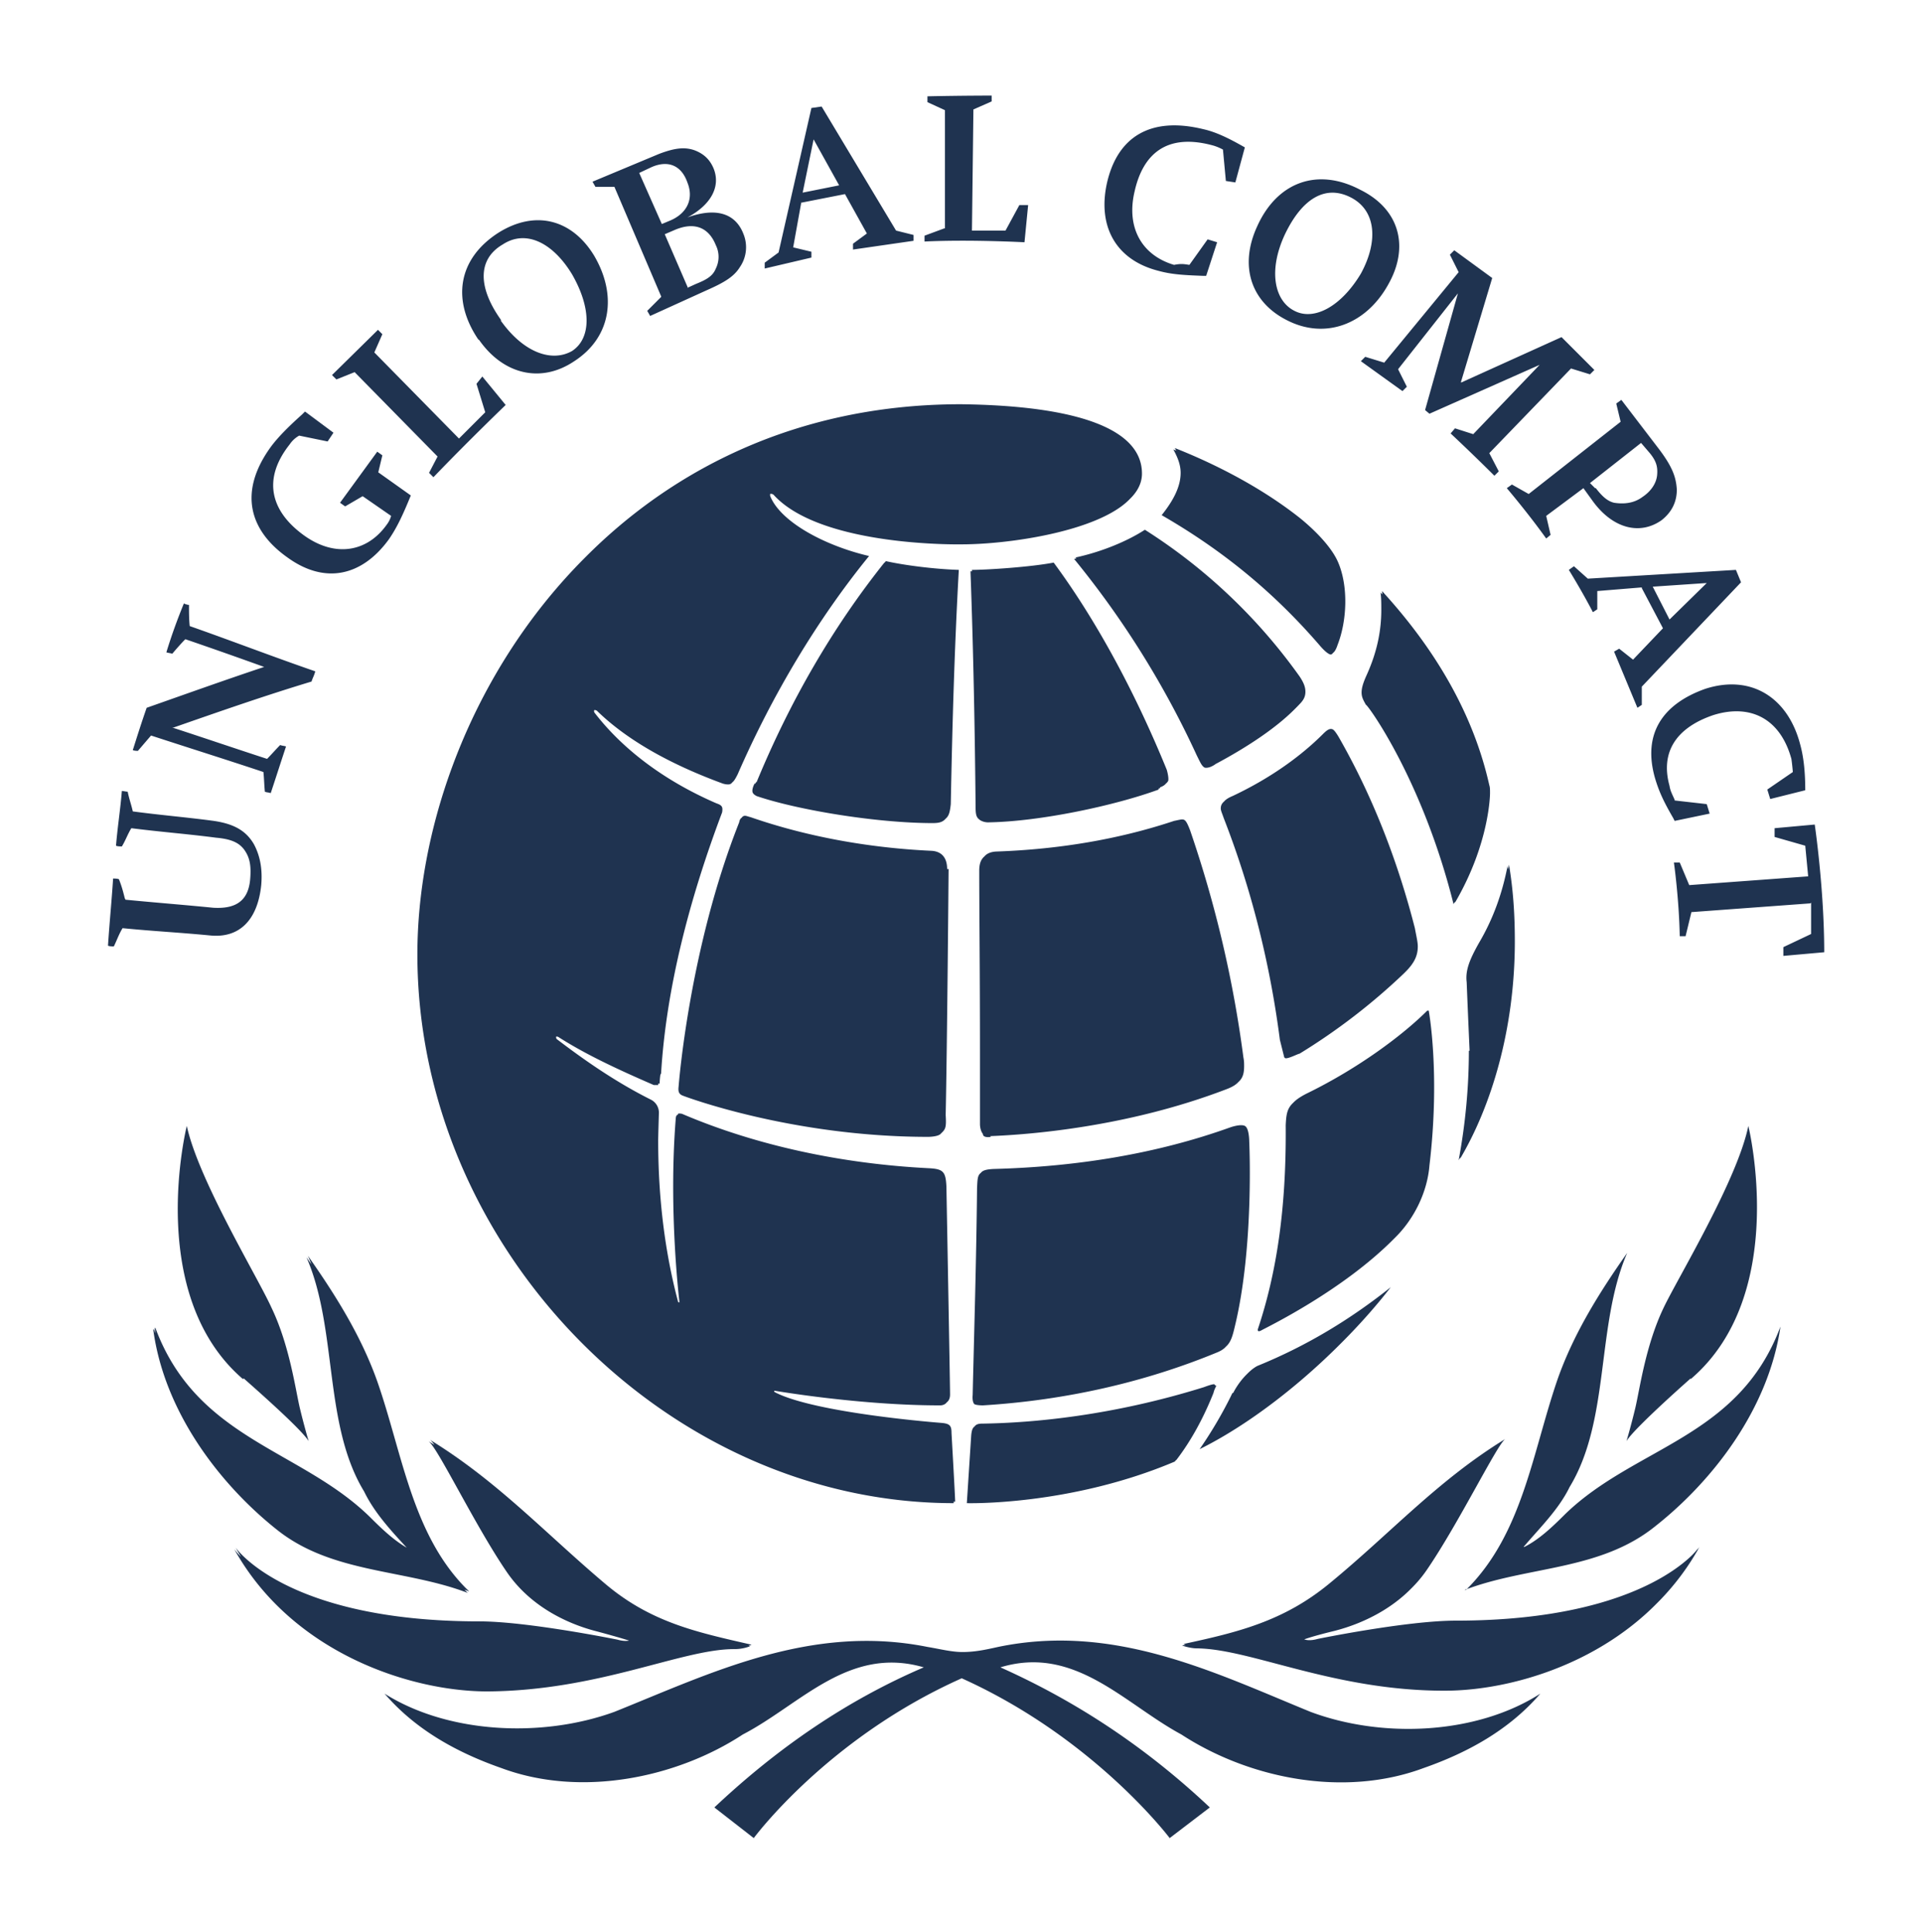 <svg xmlns="http://www.w3.org/2000/svg" viewBox="0 0 26.34 26.48"><path d="m17.62 14.47-.06-.24c-.13-1.01-.38-2.04-.77-3.04-.02-.06-.04-.1-.04-.13 0-.05.02-.1.14-.15.51-.24.93-.54 1.24-.85.05-.05.08-.07.11-.07s.05.02.1.1c.46.8.81 1.69 1.05 2.63.02.11.04.19.04.25 0 .13-.05.23-.17.35a8.5 8.5 0 0 1-1.43 1.1c-.02 0-.17.08-.2.06Zm-.5 1.17s0-.18-.06-.21-.2.02-.2.02c-1 .36-2.1.54-3.24.57-.21.01-.2.06-.21.24-.01 1.01-.04 1.97-.06 2.84 0 0-.01.08.02.12.02.02.12.02.12.02 1.14-.07 2.23-.32 3.22-.73.14-.06.17-.15.21-.32.27-1.1.2-2.55.2-2.55Zm-.44-5.19c.45-.24.87-.52 1.13-.8.06-.06.08-.11.08-.17s-.02-.12-.08-.21a7.594 7.594 0 0 0-2.12-2.01c-.23.15-.58.3-.95.38a12.5 12.5 0 0 1 1.68 2.69c.05.1.07.15.11.17.05.01.11-.02.15-.05Zm-.79.33c.06-.02.1-.04.12-.08.01-.05-.02-.15-.02-.15-.44-1.08-.98-2.07-1.55-2.84-.31.06-.91.1-1.12.1.04 1.1.06 2.18.07 3.23 0 .1.01.14.05.17.02.02.07.04.12.04.71-.01 1.74-.23 2.34-.45Zm.77 8.21-.02-.02c-.02 0-.06.01-.14.04-1.25.39-2.34.49-3.04.5-.1 0-.12.04-.13.14l-.06.93s1.41.04 2.85-.57c.2-.26.37-.57.51-.92.01-.04.02-.06.04-.1Zm2.92-5.14h-.02c-.33.33-.94.79-1.66 1.14-.23.12-.25.2-.26.41.01 1.16-.13 2.04-.38 2.79 0 0-.02.06.05.02.07-.04 1.11-.54 1.82-1.26.24-.24.43-.6.46-.98.15-1.26-.01-2.12-.01-2.12Zm.36-1.48c.48-.82.48-1.5.48-1.5 0-.05 0-.08-.01-.11-.21-.94-.71-1.83-1.47-2.66.01.08.01.15.01.24 0 .29-.06.58-.2.89-.05.11-.07.18-.07.24s.02.1.06.17c.01-.02.77 1.01 1.2 2.73ZM9.06 14.71c.07-1.17.39-2.39.83-3.56.01-.02.01-.05.01-.06 0-.04-.02-.06-.08-.08-.74-.32-1.3-.76-1.67-1.24 0 0-.02-.02 0-.05.02-.02.05 0 .05 0 .42.41 1.02.74 1.73 1 .04.01.05.01.07.01.04 0 .06-.02.11-.12.48-1.1 1.1-2.13 1.8-2.99-.6-.14-1.2-.46-1.35-.81 0 0-.02-.04.01-.06.04-.01.06.02.06.02.66.71 2.57.67 2.57.67.8 0 2.45-.27 2.45-.95 0-.61-.88-.93-2.48-.95-4.84 0-7.43 4.19-7.43 7.52 0 4.02 3.41 7.52 7.35 7.52 0-.06-.05-.94-.05-.94 0-.1-.02-.13-.14-.14 0 0-1.72-.13-2.28-.42-.02-.01-.01-.04.02-.04 0 0 1.16.2 2.26.2 0 0 .12.01.12-.13 0-.12-.05-2.85-.05-2.85-.01-.2-.04-.24-.24-.25-1.19-.06-2.36-.31-3.37-.74-.02-.01-.04-.01-.06-.01-.02.01-.02.06-.02.06-.1 1.26.05 2.49.05 2.49 0 .02 0 .04-.02.04s-.02-.02-.02-.02c-.18-.68-.27-1.42-.27-2.2 0-.06.01-.38.01-.38a.2.2 0 0 0-.11-.18c-.48-.24-.91-.54-1.29-.83 0 0-.02-.02 0-.05.02-.01.04 0 .04 0 .39.25.85.46 1.31.66h.06s0-.05.01-.12m9.28-5.89c.13-.33.15-.8.01-1.13-.13-.31-.55-.63-.55-.63-.64-.5-1.36-.81-1.69-.94.06.11.1.21.1.32 0 .19-.1.38-.26.58.85.49 1.55 1.07 2.17 1.79 0 0 .1.12.15.12.04-.01.07-.11.07-.11Zm1.82 5.54c0 .51-.05 1.02-.14 1.5.42-.71.75-1.76.75-2.98 0-.35-.02-.69-.08-1.05-.07.36-.19.71-.39 1.05-.13.23-.19.38-.17.54.02.5.04.94.04.94Zm-3.24 4.69c-.13.27-.29.54-.45.77.89-.44 1.91-1.31 2.6-2.2-.54.43-1.14.8-1.83 1.08-.13.07-.25.23-.31.35Zm-3.93-7.16c0-.15-.07-.24-.21-.25-.88-.04-1.73-.2-2.48-.46-.04-.01-.06-.02-.08-.02s-.05.01-.06.07c-.69 1.74-.83 3.62-.83 3.62-.01.08.01.11.07.13 0 0 1.47.56 3.35.56 0 0 .13 0 .17-.04.05-.05.06-.08.05-.24.02-.92.04-3.37.04-3.37Zm-2.62-1.19c-.05.1-.02.13-.02.13.01.02.05.04.05.04.56.19 1.64.37 2.41.37.08 0 .13-.01.17-.05s.05-.1.06-.19c.02-1.05.05-2.14.11-3.21-.32-.01-.73-.06-1-.12-.71.89-1.3 1.91-1.76 3.03m3.21 4.83c.52-.02 1.87-.12 3.23-.64.19-.07.23-.15.23-.3 0-.04 0-.07-.01-.12a15.92 15.92 0 0 0-.73-3.11c-.05-.13-.07-.15-.11-.15-.02 0-.06.01-.11.02-.75.25-1.57.39-2.44.42-.17.01-.21.12-.21.24 0 .54.01 1.38.01 2.53v.95s0 .08.04.13c0 .04.05.05.11.04ZM2.13 18.2c.57 1.53 1.99 1.66 2.94 2.59.18.18.36.35.56.45h.01c-.23-.25-.48-.51-.63-.82-.56-.92-.36-2.22-.79-3.21.38.54.73 1.1.95 1.72.35 1 .48 2.13 1.26 2.88-.86-.33-1.86-.26-2.62-.87-.79-.63-1.54-1.62-1.69-2.74Zm7.96 4.38c.12 0 .21-.04.21-.04-.74-.17-1.37-.3-2-.83-.83-.7-1.48-1.41-2.41-1.98.12.07.64 1.16 1.08 1.8.31.45.8.7 1.24.81.37.1.45.13.45.13s-.06.04-.2 0c0 0-1.23-.25-1.89-.25-2.65 0-3.34-1.01-3.34-1.01.79 1.42 2.41 1.95 3.47 1.95 1.53-.01 2.66-.58 3.38-.58Zm9.73.57c1.06 0 2.68-.52 3.47-1.95 0 0-.69 1.01-3.34 1.01-.67 0-1.89.25-1.89.25-.14.04-.2 0-.2 0s.08-.04.45-.13c.43-.11.93-.36 1.24-.81.44-.64.97-1.73 1.08-1.8-.93.57-1.57 1.29-2.41 1.98-.63.52-1.26.67-2 .83 0 0 .1.04.21.04.74.01 1.87.58 3.38.58ZM3.34 18.89c.26.23.8.71.89.86 0 0-.06-.2-.12-.45s-.14-.86-.39-1.38c-.19-.42-1-1.75-1.16-2.49 0 0-.58 2.31.77 3.47Zm16.73 2.9c.86-.33 1.85-.26 2.61-.87.8-.63 1.56-1.62 1.72-2.74-.57 1.53-1.99 1.64-2.95 2.57-.18.18-.36.35-.56.45h-.01c.21-.25.48-.51.63-.82.56-.92.36-2.22.79-3.21-.38.54-.73 1.1-.95 1.72-.35 1.01-.48 2.13-1.26 2.9Zm-2.11 1.67c-1.32-.54-2.69-1.22-4.28-.89-.18.04-.32.07-.49.07-.15 0-.3-.04-.48-.07-1.6-.32-2.97.36-4.29.89-.99.36-2.28.3-3.15-.25.43.5 1 .81 1.6 1.02 1.1.41 2.41.13 3.31-.46.79-.41 1.45-1.22 2.48-.92-1.05.45-2 1.1-2.87 1.92l.54.42s1.01-1.37 2.85-2.19c1.82.82 2.85 2.19 2.85 2.19l.55-.42c-.87-.82-1.82-1.45-2.87-1.92 1.02-.31 1.7.5 2.48.92.92.6 2.22.87 3.32.46.6-.21 1.17-.52 1.6-1.02-.87.56-2.16.62-3.15.25Zm5.21-4.56c1.36-1.16.79-3.47.79-3.47-.15.74-.97 2.09-1.16 2.49-.25.52-.33 1.13-.39 1.38s-.12.45-.12.45c.08-.14.62-.63.88-.86ZM1.72 12.33c.41.04.8.07 1.2.11.32.02.49-.1.51-.41.01-.14 0-.25-.06-.35-.07-.12-.18-.18-.41-.2-.38-.05-.77-.08-1.16-.13-.05.08-.08.17-.13.25-.02 0-.06 0-.08-.01.02-.25.06-.5.08-.75.02 0 .06.01.08.01.02.1.05.18.07.27.37.05.74.08 1.11.13.27.04.44.13.55.32.08.15.12.33.1.56-.05.48-.3.73-.7.69-.41-.04-.8-.06-1.2-.1-.05.08-.08.17-.12.25-.02 0-.06 0-.08-.01.02-.31.05-.61.07-.92.02 0 .06 0 .08.01.04.1.06.18.08.26Zm.64-2.36c.43.14.87.29 1.3.43.06-.06.12-.13.18-.19.02.01.05.01.08.02-.07.21-.14.43-.21.64-.02-.01-.06-.01-.08-.02-.01-.1-.01-.18-.02-.27-.51-.17-1.02-.33-1.54-.5l-.18.21c-.01 0-.05 0-.07-.01.06-.19.12-.38.19-.58.54-.19 1.07-.38 1.61-.56-.36-.13-.73-.26-1.08-.38-.06.06-.12.13-.18.2-.02-.01-.05-.01-.08-.02.07-.23.15-.45.24-.67.02.01.05.02.07.02 0 .1 0 .19.01.29.57.2 1.14.42 1.72.62-.01.05-.04.1-.05.14-.63.19-1.26.41-1.89.63Zm2.82-3.5.45.32c-.11.27-.19.44-.3.6-.37.51-.88.62-1.39.25-.51-.36-.68-.88-.24-1.5.1-.14.25-.29.44-.46l.04-.04.39.29-.08.12-.39-.08a.38.38 0 0 0-.13.12c-.38.48-.26.92.2 1.25.42.3.86.23 1.13-.15a.35.35 0 0 0 .06-.12l-.39-.27-.24.14-.07-.05.51-.7.07.05-.06.25ZM6 6.26 4.86 5.1l-.25.1-.06-.06.63-.62.06.06-.11.25 1.16 1.18.36-.36-.12-.39.08-.1.32.39s-.5.48-.99.99l-.06-.06.12-.23Zm.56-1.6c-.37-.54-.29-1.11.27-1.47.51-.32 1.01-.18 1.31.31.32.54.24 1.12-.27 1.45-.46.31-.98.18-1.31-.3Zm.3-.27c.31.44.7.58.98.42.26-.17.27-.58 0-1.05-.26-.43-.63-.62-.95-.41-.36.21-.33.61-.02 1.04Zm2.2-.33-.64-1.5h-.26l-.04-.07.91-.38c.21-.08.35-.1.49-.05.13.05.21.13.26.25.1.25-.04.5-.36.67.39-.14.66-.06.77.23.06.15.04.32-.05.45-.08.13-.21.21-.46.32l-.77.35-.04-.07.19-.19Zm.01-.99.12-.05c.23-.1.32-.3.23-.52-.08-.23-.26-.31-.49-.21l-.17.08.31.7Zm.36.87.11-.05c.15-.06.23-.11.27-.21a.36.36 0 0 0 0-.32c-.1-.25-.3-.32-.56-.21l-.14.06.32.74Zm1.55-1.16-.11.61.25.06v.08l-.64.15V3.6l.19-.14.45-1.98.14-.02 1.02 1.7.24.06v.08l-.83.12v-.08l.19-.14-.3-.54-.61.12Zm.02-.14.5-.1-.35-.63-.15.73Zm1.95.49V1.51l-.24-.11v-.08c.46-.01.88-.01.88-.01v.08l-.25.11-.02 1.66h.46l.19-.35h.12l-.05.51s-.75-.04-1.37-.01v-.08l.27-.1Zm3.35.5.25-.35.13.04-.15.46h-.05c-.27-.01-.43-.02-.61-.07-.58-.15-.83-.61-.7-1.2.14-.62.58-.92 1.32-.74.18.04.36.13.57.25l-.13.48-.13-.02-.04-.43s-.07-.04-.15-.06c-.64-.17-.95.14-1.06.63-.12.5.1.88.54 1.01.1-.02.14-.01.21 0Zm3.73 1.61 1.37-.62.45.45-.06.06-.26-.08-1.12 1.16.13.25-.06.06c-.3-.3-.6-.58-.6-.58l.06-.07.25.08.91-.95-1.51.67-.06-.05.45-1.6-.82 1.04.12.24-.06.06-.57-.41.06-.06.26.08 1.02-1.24-.12-.24.06-.06.52.38-.43 1.43Zm1.67 1.45-.51.38.06.26-.06.05c-.25-.35-.54-.69-.54-.69l.07-.05.23.13 1.26-.99-.06-.25.07-.05.52.68c.18.24.23.38.24.55 0 .17-.07.31-.21.42-.3.21-.67.11-.94-.26l-.13-.18Zm.17 0c.1.13.17.18.25.2.13.02.27.01.39-.08.12-.08.19-.19.2-.3.01-.11-.01-.19-.1-.3l-.12-.14-.7.55.07.07Zm.63 1.36-.61.05v.25l-.06.04c-.15-.29-.33-.58-.33-.58l.07-.05.19.17 2.03-.12.07.17-1.36 1.43v.25l-.06.04-.32-.77.07-.04.19.15.41-.43-.29-.55Zm.15-.01.23.45.51-.5-.74.05Zm.3 2.93.44.05.04.13-.48.1-.02-.04c-.14-.24-.2-.38-.25-.55-.17-.6.1-1.01.69-1.22.62-.2 1.13.11 1.3.76.05.18.07.39.07.63l-.48.12-.04-.13.35-.24s-.01-.12-.02-.18c-.15-.55-.56-.76-1.07-.6-.5.17-.73.5-.6.97.01.07.04.12.07.19Zm1.86 1.41-1.63.12-.08.33h-.08c-.01-.52-.08-1.01-.08-1.01h.08l.13.31 1.63-.12-.04-.42-.42-.12v-.12l.55-.05s.13.88.13 1.75l-.56.05v-.12l.38-.18v-.43ZM17.23 3.1c.27-.6.82-.81 1.41-.5.55.27.67.79.39 1.29-.3.55-.86.77-1.39.5-.5-.25-.66-.75-.41-1.29Zm.38.11c-.23.49-.15.91.13 1.05.27.14.64-.06.91-.51.24-.44.21-.86-.13-1.04-.36-.19-.68.02-.91.5Zm-.01 11.28-.06-.24c-.13-1.01-.38-2.04-.77-3.04-.02-.06-.04-.1-.04-.13 0-.05.02-.1.14-.15.51-.24.93-.54 1.24-.85.05-.05.08-.07.11-.07s.05.02.1.1c.46.8.81 1.69 1.05 2.63.02.11.04.19.04.25 0 .13-.05.23-.17.35a8.5 8.5 0 0 1-1.43 1.1c-.02 0-.17.08-.2.06Zm-.5 1.17s0-.18-.06-.21-.2.02-.2.02c-1 .36-2.1.54-3.24.57-.21.01-.2.06-.21.24-.01 1.01-.04 1.97-.06 2.84 0 0-.01.08.02.12.02.02.12.02.12.02 1.14-.07 2.23-.32 3.22-.73.14-.06.17-.15.21-.32.27-1.1.2-2.55.2-2.55Zm-.44-5.19c.45-.24.87-.52 1.13-.8.06-.06.08-.11.08-.17s-.02-.12-.08-.21a7.594 7.594 0 0 0-2.12-2.01c-.23.15-.58.3-.95.38a12.5 12.5 0 0 1 1.68 2.69c.05.1.07.15.11.17.05.01.11-.02.15-.05Zm-.79.33c.06-.02.1-.04.12-.08.01-.05-.02-.15-.02-.15-.44-1.08-.98-2.07-1.55-2.84-.31.06-.91.1-1.12.1.04 1.1.06 2.18.07 3.23 0 .1.01.14.05.17.02.02.07.04.12.04.71-.01 1.74-.23 2.34-.45Zm.77 8.21-.02-.02c-.02 0-.06.01-.14.04-1.25.39-2.34.49-3.04.5-.1 0-.12.04-.13.14l-.06.93s1.41.04 2.85-.57c.2-.26.37-.57.51-.92.01-.04.02-.06.04-.1Zm2.92-5.14h-.02c-.33.33-.94.79-1.66 1.14-.23.12-.25.2-.26.41.01 1.16-.13 2.04-.38 2.79 0 0-.02.06.05.02.07-.04 1.11-.54 1.82-1.26.24-.24.43-.6.46-.98.15-1.26-.01-2.12-.01-2.12Zm.36-1.48c.48-.82.48-1.5.48-1.5 0-.05 0-.08-.01-.11-.21-.94-.71-1.83-1.47-2.66.01.08.01.15.01.24 0 .29-.06.58-.2.89-.05.11-.07.18-.07.24s.02.1.06.17c.01-.02.77 1.01 1.2 2.73ZM9.04 14.73c.07-1.17.39-2.39.83-3.56.01-.02.01-.05.01-.06 0-.04-.02-.06-.08-.08-.74-.32-1.3-.76-1.67-1.24 0 0-.02-.02 0-.05.02-.02.05 0 .05 0 .42.41 1.02.74 1.73 1 .04.01.05.01.07.01.04 0 .06-.02.11-.12.48-1.1 1.1-2.13 1.8-2.99-.6-.14-1.2-.46-1.35-.81 0 0-.02-.04.01-.06.04-.01.06.02.06.02.66.71 2.57.67 2.57.67.8 0 2.45-.27 2.45-.95 0-.61-.88-.93-2.48-.95-4.84 0-7.43 4.19-7.43 7.52 0 4.02 3.41 7.52 7.35 7.52 0-.06-.05-.94-.05-.94 0-.1-.02-.13-.14-.14 0 0-1.72-.13-2.28-.42-.02-.01-.01-.04.02-.04 0 0 1.16.2 2.26.2 0 0 .12.01.12-.13 0-.12-.05-2.85-.05-2.85-.01-.2-.04-.24-.24-.25-1.19-.06-2.36-.31-3.37-.74-.02-.01-.04-.01-.06-.01-.02.01-.02.06-.02.06-.1 1.26.05 2.49.05 2.49 0 .02 0 .04-.02.04s-.02-.02-.02-.02c-.18-.68-.27-1.42-.27-2.2 0-.06.01-.38.01-.38a.2.2 0 0 0-.11-.18c-.48-.24-.91-.54-1.29-.83 0 0-.02-.02 0-.05.02-.01.04 0 .04 0 .39.25.85.46 1.31.66h.06s0-.05.01-.12m9.28-5.89c.13-.33.15-.8.01-1.13-.13-.31-.55-.63-.55-.63-.64-.5-1.36-.81-1.69-.94.06.11.1.21.1.32 0 .19-.1.38-.26.58.85.49 1.55 1.07 2.17 1.79 0 0 .1.12.15.12.04-.01.07-.11.07-.11Zm1.82 5.54c0 .51-.05 1.02-.14 1.5.42-.71.75-1.76.75-2.98 0-.35-.02-.69-.08-1.05-.07.36-.19.71-.39 1.05-.13.23-.19.38-.17.54.02.5.04.94.04.94Zm-3.24 4.69c-.13.27-.29.54-.45.77.89-.44 1.91-1.31 2.6-2.2-.54.43-1.14.8-1.83 1.08-.13.07-.25.23-.31.35Zm-3.93-7.16c0-.15-.07-.24-.21-.25-.88-.04-1.73-.2-2.48-.46-.04-.01-.06-.02-.08-.02s-.05.01-.06.07c-.69 1.74-.83 3.62-.83 3.62-.01.08.01.11.07.13 0 0 1.47.56 3.35.56 0 0 .13 0 .17-.04.05-.05.06-.08.05-.24.02-.92.04-3.37.04-3.37Zm-2.62-1.19c-.05.1-.02.13-.02.13.01.02.05.04.05.04.56.19 1.64.37 2.41.37.08 0 .13-.01.17-.05s.05-.1.06-.19c.02-1.05.05-2.14.11-3.21-.32-.01-.73-.06-1-.12-.71.89-1.3 1.91-1.76 3.03m3.21 4.83c.52-.02 1.87-.12 3.23-.64.19-.07.23-.15.23-.3 0-.04 0-.07-.01-.12a15.92 15.92 0 0 0-.73-3.11c-.05-.13-.07-.15-.11-.15-.02 0-.06.01-.11.02-.75.25-1.57.39-2.44.42-.17.01-.21.12-.21.24 0 .54.01 1.38.01 2.53v.95s0 .08.04.13c0 .04.05.05.11.04ZM2.11 18.22c.57 1.53 1.99 1.66 2.94 2.59.18.18.36.35.56.45h.01c-.23-.25-.48-.51-.63-.82-.56-.92-.36-2.22-.79-3.21.38.54.73 1.1.95 1.72.35 1 .48 2.13 1.26 2.88-.86-.33-1.86-.26-2.62-.87-.79-.63-1.54-1.62-1.69-2.74Zm7.96 4.38c.12 0 .21-.04.21-.04-.74-.17-1.37-.3-2-.83-.83-.7-1.48-1.41-2.41-1.98.12.07.64 1.16 1.08 1.8.31.45.8.7 1.24.81.37.1.45.13.45.13s-.06.04-.2 0c0 0-1.23-.25-1.89-.25-2.65 0-3.34-1.01-3.34-1.01.79 1.42 2.41 1.95 3.47 1.95 1.53-.01 2.66-.58 3.38-.58Zm9.73.57c1.06 0 2.68-.52 3.47-1.95 0 0-.69 1.01-3.34 1.01-.67 0-1.89.25-1.89.25-.14.04-.2 0-.2 0s.08-.04.45-.13c.43-.11.93-.36 1.24-.81.44-.64.97-1.73 1.08-1.8-.93.57-1.57 1.29-2.41 1.98-.63.52-1.26.67-2 .83 0 0 .1.04.21.04.74.01 1.87.58 3.38.58ZM3.34 18.89c.26.23.8.71.89.86 0 0-.06-.2-.12-.45s-.14-.86-.39-1.38c-.19-.42-1-1.75-1.16-2.49 0 0-.58 2.31.77 3.47Zm16.73 2.9c.86-.33 1.85-.26 2.61-.87.8-.63 1.56-1.62 1.72-2.74-.57 1.53-1.99 1.64-2.95 2.57-.18.18-.36.35-.56.45h-.01c.21-.25.48-.51.63-.82.56-.92.36-2.22.79-3.21-.38.54-.73 1.1-.95 1.72-.35 1.01-.48 2.13-1.26 2.9Zm-2.11 1.67c-1.32-.54-2.69-1.22-4.28-.89-.18.04-.32.07-.49.07-.15 0-.3-.04-.48-.07-1.6-.32-2.97.36-4.29.89-.99.36-2.28.3-3.15-.25.43.5 1 .81 1.6 1.02 1.1.41 2.41.13 3.31-.46.79-.41 1.45-1.22 2.48-.92-1.05.45-2 1.1-2.87 1.92l.54.42s1.01-1.37 2.85-2.19c1.82.82 2.85 2.19 2.85 2.19l.55-.42c-.87-.82-1.82-1.45-2.87-1.92 1.02-.31 1.7.5 2.48.92.92.6 2.22.87 3.32.46.6-.21 1.17-.52 1.6-1.02-.87.56-2.16.62-3.15.25Zm5.21-4.56c1.36-1.16.79-3.47.79-3.47-.15.74-.97 2.09-1.16 2.49-.25.52-.33 1.13-.39 1.38s-.12.45-.12.45c.08-.14.62-.63.88-.86ZM1.72 12.33c.41.04.8.07 1.2.11.32.02.49-.1.51-.41.01-.14 0-.25-.06-.35-.07-.12-.18-.18-.41-.2-.38-.05-.77-.08-1.16-.13-.05.08-.08.17-.13.25-.02 0-.06 0-.08-.01.02-.25.06-.5.08-.75.02 0 .06.01.08.01.02.1.05.18.07.27.37.05.74.08 1.11.13.27.04.44.13.55.32.08.15.12.33.1.56-.05.48-.3.73-.7.69-.41-.04-.8-.06-1.2-.1-.05.08-.08.17-.12.25-.02 0-.06 0-.08-.01.02-.31.05-.61.07-.92.02 0 .06 0 .08.01.04.1.06.18.08.26Zm.64-2.36c.43.14.87.29 1.3.43.06-.06.12-.13.18-.19.02.01.05.01.08.02-.07.21-.14.43-.21.64-.02-.01-.06-.01-.08-.02-.01-.1-.01-.18-.02-.27-.51-.17-1.02-.33-1.54-.5l-.18.21c-.01 0-.05 0-.07-.01.06-.19.12-.38.19-.58.54-.19 1.07-.38 1.61-.56-.36-.13-.73-.26-1.08-.38-.06.06-.12.13-.18.2-.02-.01-.05-.01-.08-.02.07-.23.15-.45.24-.67.02.01.05.02.07.02 0 .1 0 .19.01.29.57.2 1.14.42 1.72.62-.01.05-.04.1-.05.14-.63.19-1.26.41-1.89.63Zm2.82-3.5.45.32c-.11.27-.19.44-.3.6-.37.51-.88.62-1.39.25-.51-.36-.68-.88-.24-1.5.1-.14.25-.29.44-.46l.04-.04.39.29-.08.12-.39-.08a.38.38 0 0 0-.13.12c-.38.48-.26.92.2 1.25.42.3.86.23 1.13-.15a.35.35 0 0 0 .06-.12l-.39-.27-.24.14-.07-.05.51-.7.07.05-.06.25ZM6 6.26 4.86 5.1l-.25.1-.06-.06.63-.62.06.06-.11.25 1.16 1.18.36-.36-.12-.39.08-.1.32.39s-.5.48-.99.99l-.06-.06.12-.23Zm.56-1.6c-.37-.54-.29-1.11.27-1.47.51-.32 1.01-.18 1.31.31.32.54.24 1.12-.27 1.45-.46.31-.98.18-1.31-.3Zm.3-.27c.31.44.7.58.98.42.26-.17.27-.58 0-1.05-.26-.43-.63-.62-.95-.41-.36.21-.33.61-.02 1.04Zm2.2-.33-.64-1.5h-.26l-.04-.07.91-.38c.21-.08.35-.1.49-.05.13.05.21.13.26.25.1.25-.04.5-.36.67.39-.14.66-.06.77.23.06.15.04.32-.05.45-.08.13-.21.21-.46.32l-.77.35-.04-.07.19-.19Zm.01-.99.12-.05c.23-.1.32-.3.23-.52-.08-.23-.26-.31-.49-.21l-.17.08.31.7Zm.36.87.11-.05c.15-.06.23-.11.27-.21a.36.36 0 0 0 0-.32c-.1-.25-.3-.32-.56-.21l-.14.06.32.74Zm1.55-1.16-.11.61.25.06v.08l-.64.15V3.6l.19-.14.45-1.98.14-.02 1.02 1.7.24.06v.08l-.83.12v-.08l.19-.14-.3-.54-.61.12Zm.02-.14.5-.1-.35-.63-.15.73Zm1.95.49V1.51l-.24-.11v-.08c.46-.01.88-.01.88-.01v.08l-.25.11-.02 1.66h.46l.19-.35h.12l-.05.51s-.75-.04-1.37-.01v-.08l.27-.1Zm3.35.5.25-.35.13.04-.15.46h-.05c-.27-.01-.43-.02-.61-.07-.58-.15-.83-.61-.7-1.2.14-.62.58-.92 1.32-.74.18.04.36.13.57.25l-.13.48-.13-.02-.04-.43s-.07-.04-.15-.06c-.64-.17-.95.14-1.06.63-.12.5.1.88.54 1.01.1-.02.14-.01.21 0Zm3.73 1.61 1.37-.62.45.45-.06.06-.26-.08-1.12 1.16.13.25-.06.06c-.3-.3-.6-.58-.6-.58l.06-.07.25.08.91-.95-1.51.67-.06-.05.45-1.6-.82 1.04.12.24-.06.06-.57-.41.06-.06.26.08 1.02-1.24-.12-.24.06-.06.52.38-.43 1.43Zm1.67 1.45-.51.38.06.26-.06.05c-.25-.35-.54-.69-.54-.69l.07-.05.23.13 1.26-.99-.06-.25.07-.05.52.68c.18.24.23.38.24.55 0 .17-.07.31-.21.42-.3.21-.67.11-.94-.26l-.13-.18Zm.17 0c.1.13.17.18.25.2.13.02.27.01.39-.08.12-.08.19-.19.2-.3.01-.11-.01-.19-.1-.3l-.12-.14-.7.55.07.07Zm.63 1.36-.61.05v.25l-.06.04c-.15-.29-.33-.58-.33-.58l.07-.05.19.17 2.03-.12.07.17-1.36 1.43v.25l-.06.04-.32-.77.07-.04.19.15.41-.43-.29-.55Zm.15-.01.23.45.51-.5-.74.05Zm.3 2.93.44.05.04.13-.48.1-.02-.04c-.14-.24-.2-.38-.25-.55-.17-.6.1-1.01.69-1.22.62-.2 1.13.11 1.3.76.05.18.07.39.07.63l-.48.12-.04-.13.35-.24s-.01-.12-.02-.18c-.15-.55-.56-.76-1.07-.6-.5.17-.73.5-.6.97.01.07.04.12.07.19Zm1.86 1.41-1.63.12-.08.33h-.08c-.01-.52-.08-1.01-.08-1.01h.08l.13.31 1.63-.12-.04-.42-.42-.12v-.12l.55-.05s.13.88.13 1.75l-.56.05v-.12l.38-.18v-.43ZM17.23 3.1c.27-.6.82-.81 1.41-.5.55.27.67.79.39 1.29-.3.55-.86.77-1.39.5-.5-.25-.66-.75-.41-1.29Zm.38.11c-.23.49-.15.91.13 1.05.27.14.64-.06.91-.51.24-.44.21-.86-.13-1.04-.36-.19-.68.02-.91.5Z" style="fill:#1f3350"></path></svg>